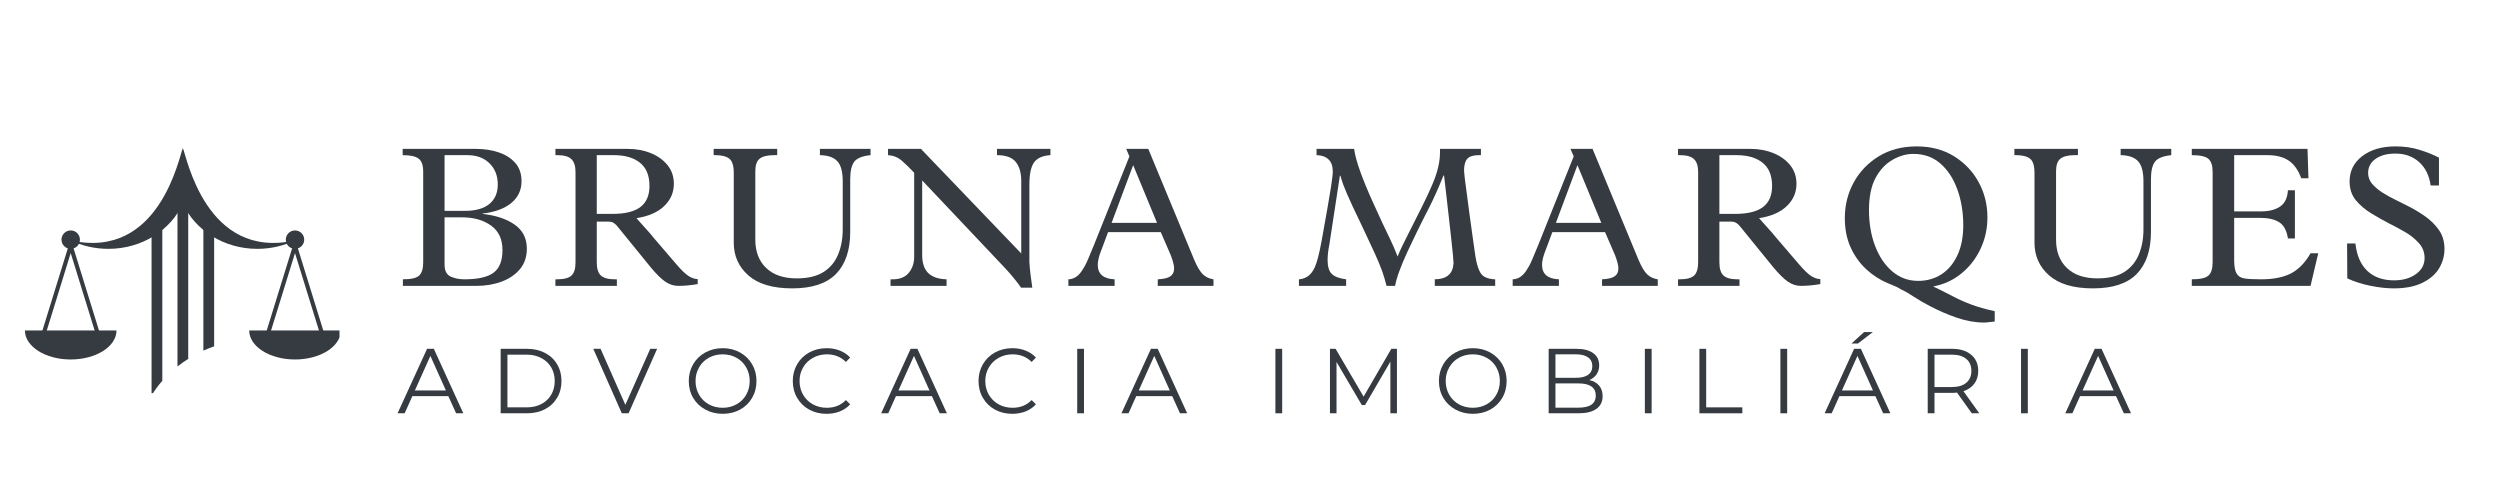 <svg xmlns="http://www.w3.org/2000/svg" xmlns:xlink="http://www.w3.org/1999/xlink" width="500" zoomAndPan="magnify" viewBox="0 0 375 75" height="100" preserveAspectRatio="xMidYMid meet" version="1.0"><defs><g/><clipPath id="e4ee2cbd63"><path d="M 10 22.219 L 45 22.219 L 45 38 L 10 38 Z M 10 22.219 " clip-rule="nonzero"/></clipPath><clipPath id="a9f64a21d7"><path d="M 37 49 L 50.926 49 L 50.926 54 L 37 54 Z M 37 49 " clip-rule="nonzero"/></clipPath><clipPath id="e7fbe6ad31"><path d="M 3.676 49 L 18 49 L 18 54 L 3.676 54 Z M 3.676 49 " clip-rule="nonzero"/></clipPath><clipPath id="e5046b97b7"><path d="M 22 33 L 25 33 L 25 58.969 L 22 58.969 Z M 22 33 " clip-rule="nonzero"/></clipPath></defs><g fill="#353b40" fill-opacity="1"><g transform="translate(59.605, 42.881)"><g><path d="M 11.859 0 L 0.828 0 L 0.828 -0.984 C 2.055 -0.984 2.867 -1.172 3.266 -1.547 C 3.672 -1.922 3.875 -2.582 3.875 -3.531 L 3.875 -17.125 C 3.875 -18.102 3.641 -18.758 3.172 -19.094 C 2.711 -19.438 1.922 -19.609 0.797 -19.609 L 0.797 -20.547 L 11.812 -20.547 C 13.02 -20.547 14.141 -20.375 15.172 -20.031 C 16.203 -19.695 17.035 -19.172 17.672 -18.453 C 18.305 -17.742 18.625 -16.828 18.625 -15.703 C 18.625 -14.367 18.113 -13.281 17.094 -12.438 C 16.082 -11.594 14.641 -11.062 12.766 -10.844 L 12.766 -10.797 C 14.766 -10.578 16.375 -10.039 17.594 -9.188 C 18.812 -8.332 19.422 -7.129 19.422 -5.578 C 19.422 -4.367 19.078 -3.348 18.391 -2.516 C 17.703 -1.691 16.785 -1.066 15.641 -0.641 C 14.492 -0.211 13.234 0 11.859 0 Z M 7.078 -19.609 L 7.078 -11.25 L 10.125 -11.25 C 11.727 -11.25 12.953 -11.594 13.797 -12.281 C 14.641 -12.977 15.062 -13.953 15.062 -15.203 C 15.062 -16.516 14.645 -17.578 13.812 -18.391 C 12.988 -19.203 11.883 -19.609 10.5 -19.609 Z M 10.047 -0.984 C 12.078 -0.984 13.535 -1.312 14.422 -1.969 C 15.316 -2.633 15.766 -3.77 15.766 -5.375 C 15.766 -7.008 15.191 -8.234 14.047 -9.047 C 12.91 -9.867 11.453 -10.281 9.672 -10.281 L 7.078 -10.281 L 7.078 -3.203 C 7.078 -2.273 7.383 -1.672 8 -1.391 C 8.613 -1.117 9.297 -0.984 10.047 -0.984 Z M 10.047 -0.984 "/></g></g></g><g fill="#353b40" fill-opacity="1"><g transform="translate(82.484, 42.881)"><g><path d="M 10.047 0 L 0.828 0 L 0.828 -0.984 L 1.047 -0.984 C 2.109 -0.984 2.836 -1.172 3.234 -1.547 C 3.641 -1.922 3.844 -2.582 3.844 -3.531 L 3.844 -17.094 C 3.844 -17.969 3.641 -18.602 3.234 -19 C 2.836 -19.406 2.125 -19.609 1.094 -19.609 L 0.828 -19.609 L 0.828 -20.547 L 11.672 -20.547 C 12.953 -20.547 14.113 -20.332 15.156 -19.906 C 16.195 -19.477 17.031 -18.875 17.656 -18.094 C 18.281 -17.32 18.594 -16.395 18.594 -15.312 C 18.594 -14.008 18.109 -12.895 17.141 -11.969 C 16.18 -11.039 14.797 -10.438 12.984 -10.156 C 13.43 -9.633 13.895 -9.113 14.375 -8.594 C 14.852 -8.082 15.242 -7.629 15.547 -7.234 C 16.797 -5.773 17.926 -4.457 18.938 -3.281 C 19.758 -2.32 20.41 -1.703 20.891 -1.422 C 21.367 -1.148 21.797 -1.016 22.172 -1.016 L 22.172 -0.266 C 21.117 -0.086 20.148 0 19.266 0 C 18.566 0 17.91 -0.211 17.297 -0.641 C 16.68 -1.066 15.957 -1.781 15.125 -2.781 C 14.352 -3.738 13.516 -4.77 12.609 -5.875 C 11.703 -6.977 10.883 -7.984 10.156 -8.891 C 9.988 -9.109 9.801 -9.285 9.594 -9.422 C 9.395 -9.566 9.094 -9.641 8.688 -9.641 L 7.031 -9.641 L 7.031 -3.531 C 7.031 -2.602 7.234 -1.945 7.641 -1.562 C 8.047 -1.176 8.758 -0.984 9.781 -0.984 L 10.047 -0.984 Z M 7.031 -19.609 L 7.031 -10.797 L 9.375 -10.797 C 11.281 -10.797 12.68 -11.141 13.578 -11.828 C 14.484 -12.523 14.938 -13.578 14.938 -14.984 C 14.938 -16.535 14.469 -17.691 13.531 -18.453 C 12.594 -19.223 11.281 -19.609 9.594 -19.609 Z M 7.031 -19.609 "/></g></g></g><g fill="#353b40" fill-opacity="1"><g transform="translate(106.642, 42.881)"><g><path d="M 12.203 0.375 C 9.285 0.375 7.094 -0.27 5.625 -1.562 C 4.156 -2.852 3.422 -4.488 3.422 -6.469 L 3.422 -16.938 C 3.422 -18.039 3.191 -18.758 2.734 -19.094 C 2.285 -19.438 1.586 -19.609 0.641 -19.609 L 0.406 -19.609 L 0.406 -20.547 L 9.938 -20.547 L 9.938 -19.609 L 9.484 -19.609 C 8.484 -19.609 7.758 -19.43 7.312 -19.078 C 6.875 -18.734 6.656 -18.109 6.656 -17.203 L 6.656 -6.922 C 6.656 -5.141 7.195 -3.727 8.281 -2.688 C 9.363 -1.645 10.895 -1.125 12.875 -1.125 C 14.531 -1.125 15.859 -1.438 16.859 -2.062 C 17.867 -2.695 18.602 -3.57 19.062 -4.688 C 19.531 -5.801 19.766 -7.062 19.766 -8.469 L 19.766 -15.703 C 19.766 -17.129 19.492 -18.129 18.953 -18.703 C 18.41 -19.285 17.539 -19.586 16.344 -19.609 L 16.344 -20.547 L 23.938 -20.547 L 23.938 -19.609 C 22.707 -19.484 21.891 -19.148 21.484 -18.609 C 21.086 -18.066 20.891 -17.195 20.891 -16 L 20.891 -8.094 C 20.891 -5.352 20.18 -3.254 18.766 -1.797 C 17.348 -0.348 15.16 0.375 12.203 0.375 Z M 12.203 0.375 "/></g></g></g><g fill="#353b40" fill-opacity="1"><g transform="translate(132.907, 42.881)"><g><path d="M 16.641 -19.609 L 16.641 -20.547 L 24.656 -20.547 L 24.656 -19.609 C 23.477 -19.535 22.656 -19.164 22.188 -18.5 C 21.727 -17.832 21.5 -16.723 21.5 -15.172 L 21.5 -3.578 C 21.539 -2.898 21.602 -2.234 21.688 -1.578 C 21.781 -0.93 21.863 -0.316 21.938 0.266 L 20.25 0.266 C 20 -0.109 19.664 -0.551 19.25 -1.062 C 18.832 -1.582 18.375 -2.109 17.875 -2.641 L 5.422 -15.812 L 5.422 -4.594 C 5.422 -3.438 5.711 -2.555 6.297 -1.953 C 6.891 -1.348 7.816 -1.023 9.078 -0.984 L 9.078 0 L 0.672 0 L 0.672 -0.984 L 1.016 -0.984 C 2.066 -0.984 2.863 -1.305 3.406 -1.953 C 3.945 -2.609 4.219 -3.41 4.219 -4.359 L 4.219 -16.969 C 3.562 -17.676 2.941 -18.281 2.359 -18.781 C 1.785 -19.281 1.098 -19.555 0.297 -19.609 L 0.297 -20.547 L 5.234 -20.547 L 20.281 -4.859 L 20.281 -15.734 C 20.281 -16.961 20.004 -17.914 19.453 -18.594 C 18.898 -19.27 17.961 -19.609 16.641 -19.609 Z M 16.641 -19.609 "/></g></g></g><g fill="#353b40" fill-opacity="1"><g transform="translate(160.038, 42.881)"><g><path d="M 7.156 0 L 0.219 0 L 0.219 -0.984 C 1.031 -1.004 1.711 -1.441 2.266 -2.297 C 2.41 -2.523 2.551 -2.754 2.688 -2.984 C 2.82 -3.223 2.988 -3.578 3.188 -4.047 C 3.395 -4.516 3.688 -5.211 4.062 -6.141 L 9.375 -19.422 L 8.891 -20.547 L 12.203 -20.547 L 19.078 -3.953 C 19.535 -2.867 19.977 -2.125 20.406 -1.719 C 20.832 -1.32 21.359 -1.078 21.984 -0.984 L 21.984 0 L 13.625 0 L 13.625 -0.984 C 14.5 -1.023 15.125 -1.172 15.5 -1.422 C 15.883 -1.68 16.078 -2.07 16.078 -2.594 C 16.078 -2.875 16.031 -3.176 15.938 -3.5 C 15.852 -3.82 15.734 -4.188 15.578 -4.594 L 14.078 -8.062 L 6.172 -8.062 L 5.156 -5.344 C 4.801 -4.469 4.625 -3.738 4.625 -3.156 C 4.625 -1.781 5.469 -1.055 7.156 -0.984 Z M 9.938 -18.109 L 6.703 -9.453 L 13.516 -9.453 Z M 9.938 -18.109 "/></g></g></g><g fill="#353b40" fill-opacity="1"><g transform="translate(184.234, 42.881)"><g/></g></g><g fill="#353b40" fill-opacity="1"><g transform="translate(194.545, 42.881)"><g><path d="M 7.375 0 L 0.297 0 L 0.297 -0.984 C 0.723 -1.004 1.145 -1.141 1.562 -1.391 C 1.977 -1.641 2.348 -2.102 2.672 -2.781 C 2.848 -3.188 3.016 -3.695 3.172 -4.312 C 3.336 -4.926 3.508 -5.723 3.688 -6.703 C 4.062 -8.805 4.363 -10.5 4.594 -11.781 C 4.82 -13.062 4.988 -14.055 5.094 -14.766 C 5.207 -15.484 5.281 -16.004 5.312 -16.328 C 5.352 -16.66 5.375 -16.914 5.375 -17.094 C 5.375 -17.945 5.16 -18.57 4.734 -18.969 C 4.316 -19.375 3.719 -19.586 2.938 -19.609 L 2.938 -20.547 L 8.578 -20.547 C 8.68 -19.691 8.984 -18.566 9.484 -17.172 C 9.984 -15.785 10.613 -14.254 11.375 -12.578 C 11.926 -11.367 12.406 -10.32 12.812 -9.438 C 13.227 -8.562 13.625 -7.734 14 -6.953 C 14.375 -6.18 14.738 -5.332 15.094 -4.406 C 15.445 -5.281 15.93 -6.312 16.547 -7.5 C 17.16 -8.695 17.879 -10.125 18.703 -11.781 C 19.359 -13.082 19.891 -14.219 20.297 -15.188 C 20.711 -16.156 21.016 -17.055 21.203 -17.891 C 21.398 -18.734 21.484 -19.617 21.453 -20.547 L 27.594 -20.547 L 27.594 -19.609 L 27.297 -19.609 C 26.441 -19.609 25.852 -19.422 25.531 -19.047 C 25.219 -18.672 25.062 -18.082 25.062 -17.281 C 25.062 -17.176 25.098 -16.789 25.172 -16.125 C 25.254 -15.457 25.363 -14.629 25.5 -13.641 C 25.633 -12.648 25.773 -11.586 25.922 -10.453 C 26.078 -9.328 26.227 -8.238 26.375 -7.188 C 26.531 -6.133 26.66 -5.219 26.766 -4.438 C 26.961 -3.207 27.25 -2.332 27.625 -1.812 C 28 -1.301 28.703 -1.023 29.734 -0.984 L 29.734 0 L 20.672 0 L 20.672 -0.984 C 22.473 -1.004 23.41 -1.816 23.484 -3.422 C 23.484 -3.578 23.453 -3.992 23.391 -4.672 C 23.328 -5.348 23.238 -6.191 23.125 -7.203 C 23.008 -8.223 22.891 -9.297 22.766 -10.422 C 22.641 -11.555 22.516 -12.66 22.391 -13.734 C 22.266 -14.816 22.156 -15.758 22.062 -16.562 L 21.984 -16.562 C 21.18 -14.582 20.453 -12.957 19.797 -11.688 C 19.141 -10.414 18.523 -9.191 17.953 -8.016 C 17.473 -7.035 17 -6.039 16.531 -5.031 C 16.07 -4.031 15.68 -3.094 15.359 -2.219 C 15.035 -1.344 14.82 -0.602 14.719 0 L 13.438 0 C 13.258 -0.727 13.039 -1.461 12.781 -2.203 C 12.52 -2.941 12.148 -3.832 11.672 -4.875 C 11.191 -5.914 10.562 -7.266 9.781 -8.922 C 9.188 -10.148 8.711 -11.145 8.359 -11.906 C 8.004 -12.676 7.719 -13.312 7.5 -13.812 C 7.289 -14.312 7.109 -14.758 6.953 -15.156 C 6.805 -15.562 6.66 -16.02 6.516 -16.531 L 6.438 -16.531 L 4.859 -6.203 C 4.68 -5.305 4.594 -4.531 4.594 -3.875 C 4.594 -2.895 4.805 -2.195 5.234 -1.781 C 5.66 -1.375 6.375 -1.109 7.375 -0.984 Z M 7.375 0 "/></g></g></g><g fill="#353b40" fill-opacity="1"><g transform="translate(226.681, 42.881)"><g><path d="M 7.156 0 L 0.219 0 L 0.219 -0.984 C 1.031 -1.004 1.711 -1.441 2.266 -2.297 C 2.41 -2.523 2.551 -2.754 2.688 -2.984 C 2.82 -3.223 2.988 -3.578 3.188 -4.047 C 3.395 -4.516 3.688 -5.211 4.062 -6.141 L 9.375 -19.422 L 8.891 -20.547 L 12.203 -20.547 L 19.078 -3.953 C 19.535 -2.867 19.977 -2.125 20.406 -1.719 C 20.832 -1.32 21.359 -1.078 21.984 -0.984 L 21.984 0 L 13.625 0 L 13.625 -0.984 C 14.5 -1.023 15.125 -1.172 15.5 -1.422 C 15.883 -1.68 16.078 -2.07 16.078 -2.594 C 16.078 -2.875 16.031 -3.176 15.938 -3.5 C 15.852 -3.82 15.734 -4.188 15.578 -4.594 L 14.078 -8.062 L 6.172 -8.062 L 5.156 -5.344 C 4.801 -4.469 4.625 -3.738 4.625 -3.156 C 4.625 -1.781 5.469 -1.055 7.156 -0.984 Z M 9.938 -18.109 L 6.703 -9.453 L 13.516 -9.453 Z M 9.938 -18.109 "/></g></g></g><g fill="#353b40" fill-opacity="1"><g transform="translate(250.877, 42.881)"><g><path d="M 10.047 0 L 0.828 0 L 0.828 -0.984 L 1.047 -0.984 C 2.109 -0.984 2.836 -1.172 3.234 -1.547 C 3.641 -1.922 3.844 -2.582 3.844 -3.531 L 3.844 -17.094 C 3.844 -17.969 3.641 -18.602 3.234 -19 C 2.836 -19.406 2.125 -19.609 1.094 -19.609 L 0.828 -19.609 L 0.828 -20.547 L 11.672 -20.547 C 12.953 -20.547 14.113 -20.332 15.156 -19.906 C 16.195 -19.477 17.031 -18.875 17.656 -18.094 C 18.281 -17.32 18.594 -16.395 18.594 -15.312 C 18.594 -14.008 18.109 -12.895 17.141 -11.969 C 16.18 -11.039 14.797 -10.438 12.984 -10.156 C 13.43 -9.633 13.895 -9.113 14.375 -8.594 C 14.852 -8.082 15.242 -7.629 15.547 -7.234 C 16.797 -5.773 17.926 -4.457 18.938 -3.281 C 19.758 -2.32 20.41 -1.703 20.891 -1.422 C 21.367 -1.148 21.797 -1.016 22.172 -1.016 L 22.172 -0.266 C 21.117 -0.086 20.148 0 19.266 0 C 18.566 0 17.91 -0.211 17.297 -0.641 C 16.68 -1.066 15.957 -1.781 15.125 -2.781 C 14.352 -3.738 13.516 -4.77 12.609 -5.875 C 11.703 -6.977 10.883 -7.984 10.156 -8.891 C 9.988 -9.109 9.801 -9.285 9.594 -9.422 C 9.395 -9.566 9.094 -9.641 8.688 -9.641 L 7.031 -9.641 L 7.031 -3.531 C 7.031 -2.602 7.234 -1.945 7.641 -1.562 C 8.047 -1.176 8.758 -0.984 9.781 -0.984 L 10.047 -0.984 Z M 7.031 -19.609 L 7.031 -10.797 L 9.375 -10.797 C 11.281 -10.797 12.68 -11.141 13.578 -11.828 C 14.484 -12.523 14.938 -13.578 14.938 -14.984 C 14.938 -16.535 14.469 -17.691 13.531 -18.453 C 12.594 -19.223 11.281 -19.609 9.594 -19.609 Z M 7.031 -19.609 "/></g></g></g><g fill="#353b40" fill-opacity="1"><g transform="translate(275.035, 42.881)"><g><path d="M 22.547 5.5 C 21.242 5.5 19.895 5.258 18.5 4.781 C 17.102 4.301 15.742 3.711 14.422 3.016 C 13.535 2.555 12.723 2.082 11.984 1.594 C 11.242 1.102 10.625 0.75 10.125 0.531 C 9.801 0.32 9.461 0.145 9.109 0 C 8.754 -0.145 8.426 -0.281 8.125 -0.406 C 6.926 -0.914 5.844 -1.617 4.875 -2.516 C 3.906 -3.422 3.129 -4.516 2.547 -5.797 C 1.973 -7.078 1.688 -8.531 1.688 -10.156 C 1.688 -12.094 2.129 -13.875 3.016 -15.5 C 3.91 -17.133 5.164 -18.445 6.781 -19.438 C 8.406 -20.426 10.297 -20.922 12.453 -20.922 C 14.617 -20.922 16.492 -20.426 18.078 -19.438 C 19.672 -18.445 20.898 -17.148 21.766 -15.547 C 22.641 -13.941 23.078 -12.188 23.078 -10.281 C 23.078 -8.57 22.727 -6.988 22.031 -5.531 C 21.344 -4.07 20.391 -2.848 19.172 -1.859 C 17.961 -0.867 16.566 -0.223 14.984 0.078 L 14.984 0.109 C 15.984 0.586 16.922 1.055 17.797 1.516 C 18.68 1.984 19.617 2.406 20.609 2.781 C 21.598 3.156 22.785 3.492 24.172 3.797 L 24.172 5.344 C 23.91 5.363 23.641 5.395 23.359 5.438 C 23.086 5.477 22.816 5.5 22.547 5.5 Z M 12.688 -0.75 C 13.988 -0.75 15.145 -1.07 16.156 -1.719 C 17.176 -2.375 17.977 -3.32 18.562 -4.562 C 19.156 -5.812 19.453 -7.316 19.453 -9.078 C 19.453 -11.055 19.156 -12.852 18.562 -14.469 C 17.977 -16.094 17.133 -17.383 16.031 -18.344 C 14.926 -19.312 13.57 -19.797 11.969 -19.797 C 10.914 -19.797 9.875 -19.5 8.844 -18.906 C 7.812 -18.32 6.961 -17.414 6.297 -16.188 C 5.641 -14.957 5.312 -13.352 5.312 -11.375 C 5.312 -9.363 5.625 -7.551 6.25 -5.938 C 6.875 -4.332 7.738 -3.066 8.844 -2.141 C 9.945 -1.211 11.227 -0.75 12.688 -0.75 Z M 12.688 -0.75 "/></g></g></g><g fill="#353b40" fill-opacity="1"><g transform="translate(301.752, 42.881)"><g><path d="M 12.203 0.375 C 9.285 0.375 7.094 -0.27 5.625 -1.562 C 4.156 -2.852 3.422 -4.488 3.422 -6.469 L 3.422 -16.938 C 3.422 -18.039 3.191 -18.758 2.734 -19.094 C 2.285 -19.438 1.586 -19.609 0.641 -19.609 L 0.406 -19.609 L 0.406 -20.547 L 9.938 -20.547 L 9.938 -19.609 L 9.484 -19.609 C 8.484 -19.609 7.758 -19.43 7.312 -19.078 C 6.875 -18.734 6.656 -18.109 6.656 -17.203 L 6.656 -6.922 C 6.656 -5.141 7.195 -3.727 8.281 -2.688 C 9.363 -1.645 10.895 -1.125 12.875 -1.125 C 14.531 -1.125 15.859 -1.438 16.859 -2.062 C 17.867 -2.695 18.602 -3.57 19.062 -4.688 C 19.531 -5.801 19.766 -7.062 19.766 -8.469 L 19.766 -15.703 C 19.766 -17.129 19.492 -18.129 18.953 -18.703 C 18.41 -19.285 17.539 -19.586 16.344 -19.609 L 16.344 -20.547 L 23.938 -20.547 L 23.938 -19.609 C 22.707 -19.484 21.891 -19.148 21.484 -18.609 C 21.086 -18.066 20.891 -17.195 20.891 -16 L 20.891 -8.094 C 20.891 -5.352 20.18 -3.254 18.766 -1.797 C 17.348 -0.348 15.16 0.375 12.203 0.375 Z M 12.203 0.375 "/></g></g></g><g fill="#353b40" fill-opacity="1"><g transform="translate(328.017, 42.881)"><g><path d="M 18.562 0 L 0.75 0 L 0.75 -0.984 C 2.008 -0.984 2.844 -1.172 3.25 -1.547 C 3.664 -1.922 3.875 -2.582 3.875 -3.531 L 3.875 -17.125 C 3.875 -18.051 3.66 -18.695 3.234 -19.062 C 2.805 -19.426 1.977 -19.609 0.75 -19.609 L 0.75 -20.547 L 18.109 -20.547 L 18.25 -16.141 L 17.172 -16.141 C 16.711 -17.379 16.082 -18.266 15.281 -18.797 C 14.477 -19.336 13.41 -19.609 12.078 -19.609 L 7.109 -19.609 L 7.109 -11.172 L 11.141 -11.172 C 12.316 -11.172 13.266 -11.41 13.984 -11.891 C 14.703 -12.367 15.098 -13.188 15.172 -14.344 L 16.219 -14.344 L 16.219 -7.109 L 15.172 -7.109 C 14.992 -8.297 14.555 -9.109 13.859 -9.547 C 13.172 -9.984 12.211 -10.203 10.984 -10.203 L 7.109 -10.203 L 7.109 -3.875 C 7.109 -2.945 7.227 -2.273 7.469 -1.859 C 7.707 -1.441 8.113 -1.191 8.688 -1.109 C 9.27 -1.023 10.086 -0.984 11.141 -0.984 C 12.992 -0.984 14.492 -1.281 15.641 -1.875 C 16.785 -2.477 17.758 -3.484 18.562 -4.891 L 19.719 -4.891 Z M 18.562 0 "/></g></g></g><g fill="#353b40" fill-opacity="1"><g transform="translate(350.219, 42.881)"><g><path d="M 8.844 0.375 C 7.77 0.375 6.598 0.242 5.328 -0.016 C 4.055 -0.273 2.906 -0.645 1.875 -1.125 L 1.844 -6.359 L 3.094 -6.359 C 3.289 -4.555 3.891 -3.18 4.891 -2.234 C 5.898 -1.297 7.234 -0.828 8.891 -0.828 C 10.211 -0.828 11.305 -1.141 12.172 -1.766 C 13.035 -2.391 13.469 -3.191 13.469 -4.172 C 13.469 -5.055 13.172 -5.816 12.578 -6.453 C 11.992 -7.098 11.285 -7.656 10.453 -8.125 C 9.629 -8.602 8.852 -9.02 8.125 -9.375 C 7.27 -9.82 6.383 -10.32 5.469 -10.875 C 4.562 -11.426 3.789 -12.082 3.156 -12.844 C 2.531 -13.613 2.219 -14.551 2.219 -15.656 C 2.219 -17.219 2.848 -18.484 4.109 -19.453 C 5.379 -20.43 7.047 -20.922 9.109 -20.922 C 10.41 -20.922 11.609 -20.75 12.703 -20.406 C 13.797 -20.07 14.77 -19.68 15.625 -19.234 L 15.625 -15.062 L 14.375 -15.062 C 14.176 -16.539 13.602 -17.707 12.656 -18.562 C 11.719 -19.414 10.523 -19.844 9.078 -19.844 C 7.848 -19.844 6.859 -19.578 6.109 -19.047 C 5.367 -18.516 5 -17.812 5 -16.938 C 5 -16.332 5.195 -15.789 5.594 -15.312 C 6 -14.844 6.504 -14.41 7.109 -14.016 C 7.711 -13.629 8.336 -13.281 8.984 -12.969 C 9.641 -12.656 10.234 -12.359 10.766 -12.078 C 11.723 -11.609 12.633 -11.07 13.5 -10.469 C 14.363 -9.863 15.07 -9.164 15.625 -8.375 C 16.176 -7.582 16.453 -6.633 16.453 -5.531 C 16.453 -4.5 16.18 -3.531 15.641 -2.625 C 15.098 -1.727 14.258 -1.004 13.125 -0.453 C 12 0.098 10.57 0.375 8.844 0.375 Z M 8.844 0.375 "/></g></g></g><g fill="#353b40" fill-opacity="1"><g transform="translate(59.605, 61.994)"><g><path d="M 7.641 -2.578 L 2.25 -2.578 L 1.094 0 L 0.031 0 L 4.453 -9.672 L 5.469 -9.672 L 9.891 0 L 8.812 0 Z M 7.281 -3.422 L 4.953 -8.609 L 2.625 -3.422 Z M 7.281 -3.422 "/></g></g></g><g fill="#353b40" fill-opacity="1"><g transform="translate(73.521, 61.994)"><g><path d="M 1.578 -9.672 L 5.516 -9.672 C 6.535 -9.672 7.438 -9.469 8.219 -9.062 C 9.008 -8.656 9.617 -8.082 10.047 -7.344 C 10.484 -6.613 10.703 -5.781 10.703 -4.844 C 10.703 -3.895 10.484 -3.055 10.047 -2.328 C 9.617 -1.598 9.008 -1.023 8.219 -0.609 C 7.438 -0.203 6.535 0 5.516 0 L 1.578 0 Z M 5.469 -0.891 C 6.312 -0.891 7.051 -1.055 7.688 -1.391 C 8.32 -1.723 8.812 -2.188 9.156 -2.781 C 9.508 -3.375 9.688 -4.062 9.688 -4.844 C 9.688 -5.613 9.508 -6.297 9.156 -6.891 C 8.812 -7.484 8.32 -7.945 7.688 -8.281 C 7.051 -8.625 6.312 -8.797 5.469 -8.797 L 2.594 -8.797 L 2.594 -0.891 Z M 5.469 -0.891 "/></g></g></g><g fill="#353b40" fill-opacity="1"><g transform="translate(88.944, 61.994)"><g><path d="M 9.625 -9.672 L 5.344 0 L 4.328 0 L 0.047 -9.672 L 1.141 -9.672 L 4.859 -1.266 L 8.594 -9.672 Z M 9.625 -9.672 "/></g></g></g><g fill="#353b40" fill-opacity="1"><g transform="translate(102.597, 61.994)"><g><path d="M 5.812 0.078 C 4.852 0.078 3.984 -0.133 3.203 -0.562 C 2.422 -0.988 1.812 -1.57 1.375 -2.312 C 0.938 -3.062 0.719 -3.906 0.719 -4.844 C 0.719 -5.77 0.938 -6.609 1.375 -7.359 C 1.812 -8.109 2.422 -8.695 3.203 -9.125 C 3.984 -9.551 4.852 -9.766 5.812 -9.766 C 6.77 -9.766 7.633 -9.551 8.406 -9.125 C 9.176 -8.695 9.781 -8.109 10.219 -7.359 C 10.656 -6.609 10.875 -5.77 10.875 -4.844 C 10.875 -3.906 10.656 -3.062 10.219 -2.312 C 9.781 -1.562 9.176 -0.973 8.406 -0.547 C 7.633 -0.129 6.77 0.078 5.812 0.078 Z M 5.812 -0.828 C 6.57 -0.828 7.258 -1 7.875 -1.344 C 8.5 -1.688 8.984 -2.164 9.328 -2.781 C 9.68 -3.395 9.859 -4.082 9.859 -4.844 C 9.859 -5.594 9.68 -6.273 9.328 -6.891 C 8.984 -7.504 8.5 -7.984 7.875 -8.328 C 7.258 -8.672 6.57 -8.844 5.812 -8.844 C 5.039 -8.844 4.344 -8.672 3.719 -8.328 C 3.102 -7.984 2.617 -7.504 2.266 -6.891 C 1.91 -6.273 1.734 -5.594 1.734 -4.844 C 1.734 -4.082 1.91 -3.395 2.266 -2.781 C 2.617 -2.164 3.102 -1.688 3.719 -1.344 C 4.344 -1 5.039 -0.828 5.812 -0.828 Z M 5.812 -0.828 "/></g></g></g><g fill="#353b40" fill-opacity="1"><g transform="translate(118.199, 61.994)"><g><path d="M 5.781 0.078 C 4.82 0.078 3.957 -0.129 3.188 -0.547 C 2.414 -0.973 1.812 -1.562 1.375 -2.312 C 0.938 -3.062 0.719 -3.906 0.719 -4.844 C 0.719 -5.77 0.938 -6.609 1.375 -7.359 C 1.812 -8.109 2.414 -8.695 3.188 -9.125 C 3.969 -9.551 4.836 -9.766 5.797 -9.766 C 6.516 -9.766 7.176 -9.645 7.781 -9.406 C 8.395 -9.164 8.91 -8.816 9.328 -8.359 L 8.688 -7.703 C 7.926 -8.461 6.973 -8.844 5.828 -8.844 C 5.055 -8.844 4.359 -8.664 3.734 -8.312 C 3.109 -7.969 2.617 -7.488 2.266 -6.875 C 1.91 -6.27 1.734 -5.594 1.734 -4.844 C 1.734 -4.082 1.91 -3.395 2.266 -2.781 C 2.617 -2.176 3.109 -1.695 3.734 -1.344 C 4.359 -1 5.055 -0.828 5.828 -0.828 C 6.984 -0.828 7.938 -1.211 8.688 -1.984 L 9.328 -1.344 C 8.91 -0.883 8.395 -0.531 7.781 -0.281 C 7.164 -0.039 6.5 0.078 5.781 0.078 Z M 5.781 0.078 "/></g></g></g><g fill="#353b40" fill-opacity="1"><g transform="translate(132.143, 61.994)"><g><path d="M 7.641 -2.578 L 2.25 -2.578 L 1.094 0 L 0.031 0 L 4.453 -9.672 L 5.469 -9.672 L 9.891 0 L 8.812 0 Z M 7.281 -3.422 L 4.953 -8.609 L 2.625 -3.422 Z M 7.281 -3.422 "/></g></g></g><g fill="#353b40" fill-opacity="1"><g transform="translate(146.06, 61.994)"><g><path d="M 5.781 0.078 C 4.82 0.078 3.957 -0.129 3.188 -0.547 C 2.414 -0.973 1.812 -1.562 1.375 -2.312 C 0.938 -3.062 0.719 -3.906 0.719 -4.844 C 0.719 -5.77 0.938 -6.609 1.375 -7.359 C 1.812 -8.109 2.414 -8.695 3.188 -9.125 C 3.969 -9.551 4.836 -9.766 5.797 -9.766 C 6.516 -9.766 7.176 -9.645 7.781 -9.406 C 8.395 -9.164 8.91 -8.816 9.328 -8.359 L 8.688 -7.703 C 7.926 -8.461 6.973 -8.844 5.828 -8.844 C 5.055 -8.844 4.359 -8.664 3.734 -8.312 C 3.109 -7.969 2.617 -7.488 2.266 -6.875 C 1.91 -6.27 1.734 -5.594 1.734 -4.844 C 1.734 -4.082 1.91 -3.395 2.266 -2.781 C 2.617 -2.176 3.109 -1.695 3.734 -1.344 C 4.359 -1 5.055 -0.828 5.828 -0.828 C 6.984 -0.828 7.938 -1.211 8.688 -1.984 L 9.328 -1.344 C 8.91 -0.883 8.395 -0.531 7.781 -0.281 C 7.164 -0.039 6.5 0.078 5.781 0.078 Z M 5.781 0.078 "/></g></g></g><g fill="#353b40" fill-opacity="1"><g transform="translate(160.004, 61.994)"><g><path d="M 1.578 -9.672 L 2.594 -9.672 L 2.594 0 L 1.578 0 Z M 1.578 -9.672 "/></g></g></g><g fill="#353b40" fill-opacity="1"><g transform="translate(168.187, 61.994)"><g><path d="M 7.641 -2.578 L 2.25 -2.578 L 1.094 0 L 0.031 0 L 4.453 -9.672 L 5.469 -9.672 L 9.891 0 L 8.812 0 Z M 7.281 -3.422 L 4.953 -8.609 L 2.625 -3.422 Z M 7.281 -3.422 "/></g></g></g><g fill="#353b40" fill-opacity="1"><g transform="translate(182.103, 61.994)"><g/></g></g><g fill="#353b40" fill-opacity="1"><g transform="translate(189.733, 61.994)"><g><path d="M 1.578 -9.672 L 2.594 -9.672 L 2.594 0 L 1.578 0 Z M 1.578 -9.672 "/></g></g></g><g fill="#353b40" fill-opacity="1"><g transform="translate(197.916, 61.994)"><g><path d="M 11.625 -9.672 L 11.625 0 L 10.641 0 L 10.641 -7.75 L 6.844 -1.234 L 6.359 -1.234 L 2.562 -7.703 L 2.562 0 L 1.578 0 L 1.578 -9.672 L 2.422 -9.672 L 6.625 -2.5 L 10.781 -9.672 Z M 11.625 -9.672 "/></g></g></g><g fill="#353b40" fill-opacity="1"><g transform="translate(215.12, 61.994)"><g><path d="M 5.812 0.078 C 4.852 0.078 3.984 -0.133 3.203 -0.562 C 2.422 -0.988 1.812 -1.57 1.375 -2.312 C 0.938 -3.062 0.719 -3.906 0.719 -4.844 C 0.719 -5.77 0.938 -6.609 1.375 -7.359 C 1.812 -8.109 2.422 -8.695 3.203 -9.125 C 3.984 -9.551 4.852 -9.766 5.812 -9.766 C 6.77 -9.766 7.633 -9.551 8.406 -9.125 C 9.176 -8.695 9.781 -8.109 10.219 -7.359 C 10.656 -6.609 10.875 -5.77 10.875 -4.844 C 10.875 -3.906 10.656 -3.062 10.219 -2.312 C 9.781 -1.562 9.176 -0.973 8.406 -0.547 C 7.633 -0.129 6.77 0.078 5.812 0.078 Z M 5.812 -0.828 C 6.57 -0.828 7.258 -1 7.875 -1.344 C 8.5 -1.688 8.984 -2.164 9.328 -2.781 C 9.68 -3.395 9.859 -4.082 9.859 -4.844 C 9.859 -5.594 9.68 -6.273 9.328 -6.891 C 8.984 -7.504 8.5 -7.984 7.875 -8.328 C 7.258 -8.672 6.57 -8.844 5.812 -8.844 C 5.039 -8.844 4.344 -8.672 3.719 -8.328 C 3.102 -7.984 2.617 -7.504 2.266 -6.891 C 1.91 -6.273 1.734 -5.594 1.734 -4.844 C 1.734 -4.082 1.91 -3.395 2.266 -2.781 C 2.617 -2.164 3.102 -1.688 3.719 -1.344 C 4.344 -1 5.039 -0.828 5.812 -0.828 Z M 5.812 -0.828 "/></g></g></g><g fill="#353b40" fill-opacity="1"><g transform="translate(230.722, 61.994)"><g><path d="M 7.672 -4.984 C 8.305 -4.848 8.797 -4.57 9.141 -4.156 C 9.492 -3.75 9.672 -3.223 9.672 -2.578 C 9.672 -1.754 9.363 -1.117 8.75 -0.672 C 8.133 -0.223 7.227 0 6.031 0 L 1.578 0 L 1.578 -9.672 L 5.75 -9.672 C 6.832 -9.672 7.672 -9.453 8.266 -9.016 C 8.859 -8.586 9.156 -7.977 9.156 -7.188 C 9.156 -6.656 9.02 -6.203 8.75 -5.828 C 8.488 -5.453 8.129 -5.172 7.672 -4.984 Z M 2.594 -8.844 L 2.594 -5.328 L 5.688 -5.328 C 6.469 -5.328 7.066 -5.473 7.484 -5.766 C 7.91 -6.066 8.125 -6.504 8.125 -7.078 C 8.125 -7.648 7.91 -8.086 7.484 -8.391 C 7.066 -8.691 6.469 -8.844 5.688 -8.844 Z M 6.016 -0.844 C 6.879 -0.844 7.531 -0.988 7.969 -1.281 C 8.414 -1.582 8.641 -2.047 8.641 -2.672 C 8.641 -3.879 7.766 -4.484 6.016 -4.484 L 2.594 -4.484 L 2.594 -0.844 Z M 6.016 -0.844 "/></g></g></g><g fill="#353b40" fill-opacity="1"><g transform="translate(245.15, 61.994)"><g><path d="M 1.578 -9.672 L 2.594 -9.672 L 2.594 0 L 1.578 0 Z M 1.578 -9.672 "/></g></g></g><g fill="#353b40" fill-opacity="1"><g transform="translate(253.333, 61.994)"><g><path d="M 1.578 -9.672 L 2.594 -9.672 L 2.594 -0.891 L 8.016 -0.891 L 8.016 0 L 1.578 0 Z M 1.578 -9.672 "/></g></g></g><g fill="#353b40" fill-opacity="1"><g transform="translate(265.481, 61.994)"><g><path d="M 1.578 -9.672 L 2.594 -9.672 L 2.594 0 L 1.578 0 Z M 1.578 -9.672 "/></g></g></g><g fill="#353b40" fill-opacity="1"><g transform="translate(273.664, 61.994)"><g><path d="M 7.641 -2.578 L 2.25 -2.578 L 1.094 0 L 0.031 0 L 4.453 -9.672 L 5.469 -9.672 L 9.891 0 L 8.812 0 Z M 7.281 -3.422 L 4.953 -8.609 L 2.625 -3.422 Z M 5.953 -12.188 L 7.266 -12.188 L 5.031 -10.469 L 4.062 -10.469 Z M 5.953 -12.188 "/></g></g></g><g fill="#353b40" fill-opacity="1"><g transform="translate(287.58, 61.994)"><g><path d="M 8.188 0 L 5.969 -3.109 C 5.719 -3.078 5.461 -3.062 5.203 -3.062 L 2.594 -3.062 L 2.594 0 L 1.578 0 L 1.578 -9.672 L 5.203 -9.672 C 6.43 -9.672 7.395 -9.375 8.094 -8.781 C 8.801 -8.195 9.156 -7.391 9.156 -6.359 C 9.156 -5.609 8.961 -4.973 8.578 -4.453 C 8.191 -3.93 7.645 -3.551 6.938 -3.312 L 9.312 0 Z M 5.172 -3.938 C 6.129 -3.938 6.859 -4.148 7.359 -4.578 C 7.867 -5.004 8.125 -5.598 8.125 -6.359 C 8.125 -7.141 7.867 -7.738 7.359 -8.156 C 6.859 -8.582 6.129 -8.797 5.172 -8.797 L 2.594 -8.797 L 2.594 -3.938 Z M 5.172 -3.938 "/></g></g></g><g fill="#353b40" fill-opacity="1"><g transform="translate(301.579, 61.994)"><g><path d="M 1.578 -9.672 L 2.594 -9.672 L 2.594 0 L 1.578 0 Z M 1.578 -9.672 "/></g></g></g><g fill="#353b40" fill-opacity="1"><g transform="translate(309.762, 61.994)"><g><path d="M 7.641 -2.578 L 2.25 -2.578 L 1.094 0 L 0.031 0 L 4.453 -9.672 L 5.469 -9.672 L 9.891 0 L 8.812 0 Z M 7.281 -3.422 L 4.953 -8.609 L 2.625 -3.422 Z M 7.281 -3.422 "/></g></g></g><g clip-path="url(#e4ee2cbd63)"><path fill="#353b40" d="M 27.43 22.219 C 27.438 22.355 27.434 22.426 27.43 22.426 C 27.426 22.426 27.418 22.355 27.43 22.219 C 26.852 23.5 23.934 39.055 10.605 36.055 C 12.293 36.867 14.215 37.328 16.258 37.328 C 21.305 37.328 25.629 34.512 27.43 30.512 C 29.227 34.512 33.551 37.328 38.602 37.328 C 40.641 37.328 42.566 36.867 44.25 36.055 C 30.922 39.055 28.004 23.5 27.43 22.219 " fill-opacity="1" fill-rule="nonzero"/></g><path fill="#353b40" d="M 45.633 35.949 C 45.633 36.711 45.016 37.328 44.25 37.328 C 43.488 37.328 42.867 36.711 42.867 35.949 C 42.867 35.184 43.488 34.566 44.25 34.566 C 45.016 34.566 45.633 35.184 45.633 35.949 " fill-opacity="1" fill-rule="nonzero"/><path fill="#353b40" d="M 11.988 35.949 C 11.988 36.711 11.371 37.328 10.605 37.328 C 9.844 37.328 9.223 36.711 9.223 35.949 C 9.223 35.184 9.844 34.566 10.605 34.566 C 11.371 34.566 11.988 35.184 11.988 35.949 " fill-opacity="1" fill-rule="nonzero"/><g clip-path="url(#a9f64a21d7)"><path fill="#353b40" d="M 51.121 49.566 C 51.121 51.973 48.047 53.922 44.25 53.922 C 40.457 53.922 37.379 51.973 37.379 49.566 L 51.121 49.566 " fill-opacity="1" fill-rule="nonzero"/></g><path fill="#353b40" d="M 40.535 49.98 L 47.969 49.98 L 44.25 37.961 Z M 48.809 50.602 L 39.691 50.602 L 44.25 35.855 L 48.809 50.602 " fill-opacity="1" fill-rule="nonzero"/><g clip-path="url(#e7fbe6ad31)"><path fill="#353b40" d="M 17.477 49.566 C 17.477 51.973 14.402 53.922 10.605 53.922 C 6.812 53.922 3.734 51.973 3.734 49.566 L 17.477 49.566 " fill-opacity="1" fill-rule="nonzero"/></g><path fill="#353b40" d="M 6.891 49.98 L 14.324 49.98 L 10.605 37.961 Z M 15.164 50.602 L 6.047 50.602 L 10.605 35.855 L 15.164 50.602 " fill-opacity="1" fill-rule="nonzero"/><path fill="#353b40" d="M 32.121 51.945 L 32.121 33.191 L 30.508 33.191 L 30.508 52.594 C 31.043 52.348 31.582 52.133 32.121 51.945 " fill-opacity="1" fill-rule="nonzero"/><path fill="#353b40" d="M 28.234 53.828 L 28.234 29.773 L 26.621 29.773 L 26.621 54.969 C 27.129 54.57 27.668 54.188 28.234 53.828 " fill-opacity="1" fill-rule="nonzero"/><g clip-path="url(#e5046b97b7)"><path fill="#353b40" d="M 24.348 57.121 L 24.348 33.191 L 22.734 33.191 L 22.734 59.32 C 23.184 58.566 23.723 57.828 24.348 57.121 " fill-opacity="1" fill-rule="nonzero"/></g></svg>